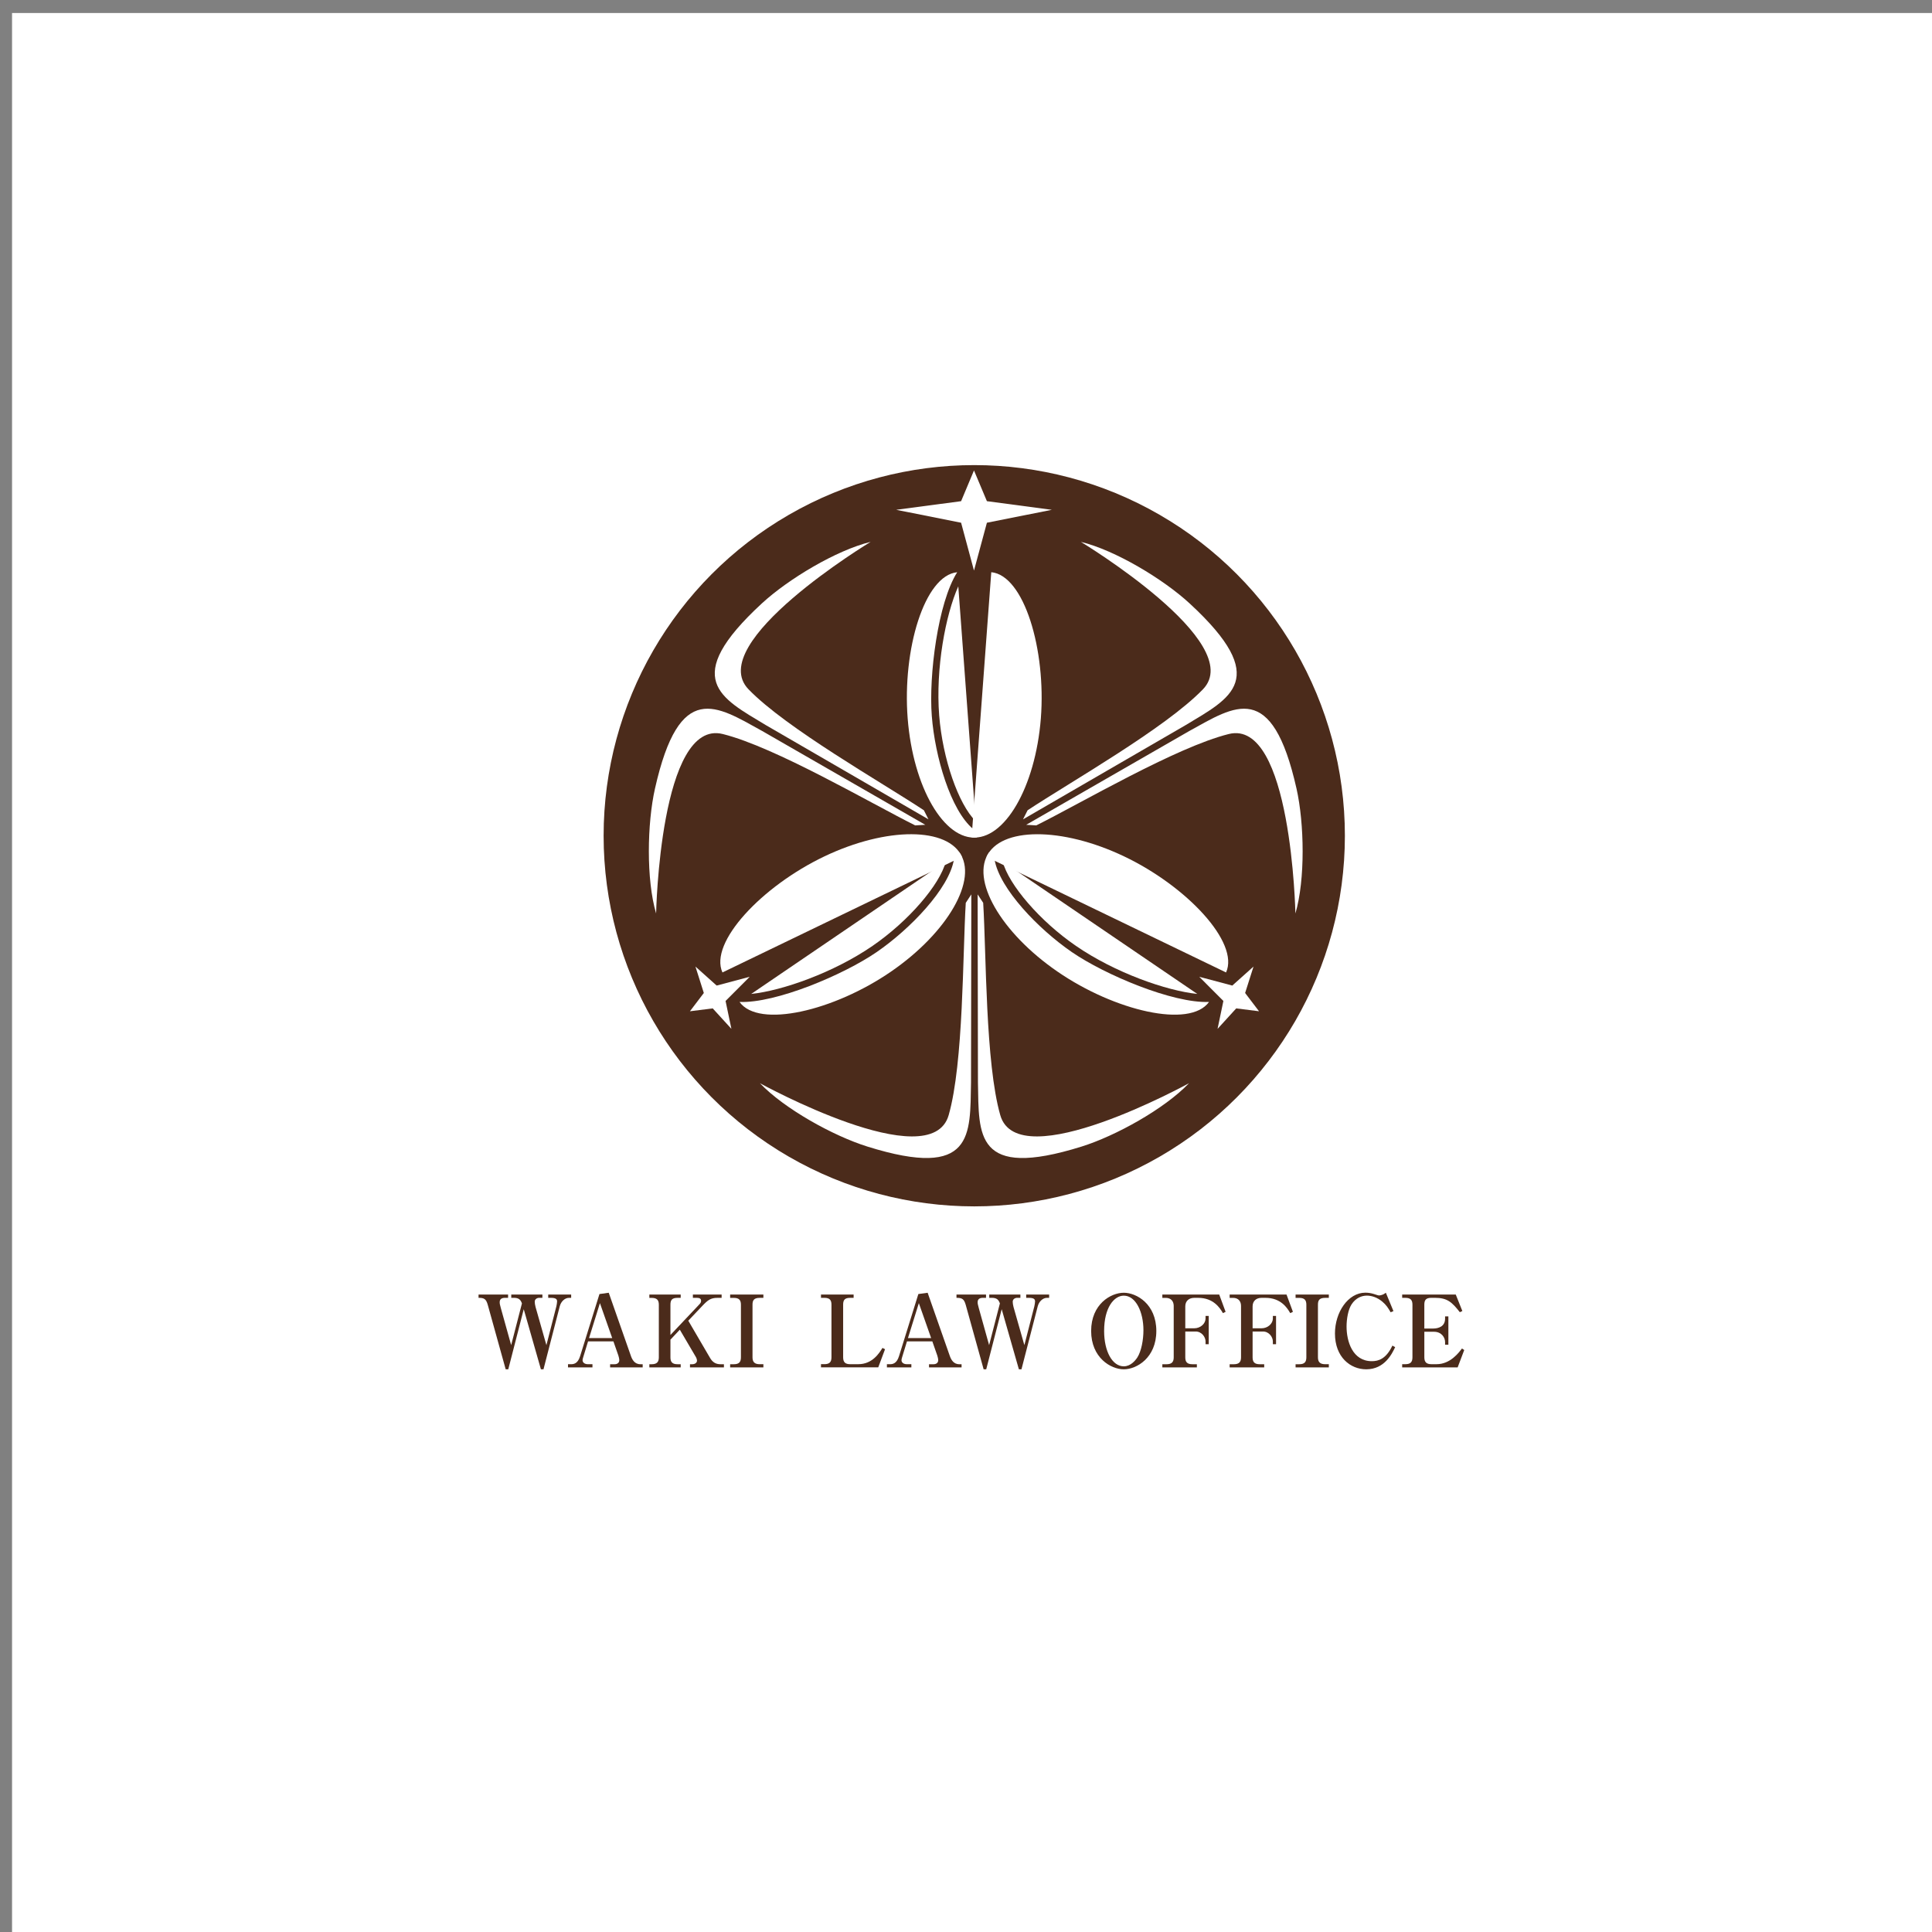 <?xml version="1.0" encoding="utf-8"?>
<!-- Generator: Adobe Illustrator 15.0.0, SVG Export Plug-In . SVG Version: 6.00 Build 0)  -->
<!DOCTYPE svg PUBLIC "-//W3C//DTD SVG 1.1//EN" "http://www.w3.org/Graphics/SVG/1.1/DTD/svg11.dtd">
<svg version="1.1" id="レイヤー_1" xmlns="http://www.w3.org/2000/svg" xmlns:xlink="http://www.w3.org/1999/xlink" x="0px"
	 y="0px" width="170.73px" height="170.732px" viewBox="0 0 170.73 170.732" enable-background="new 0 0 170.73 170.732"
	 xml:space="preserve">
<rect x="0" y="0" width="170.73" height="170.732" fill="#808080" stroke="none"/>
<g>
	<rect x="1.065" y="1.15" fill="#FFFFFF" width="170" height="170"/>
	<g>
		<circle fill="#4B2B1B" cx="86.094" cy="73.854" r="32.753"/>
		<g>
			<g>
				<path fill="#FFFFFF" d="M82.995,63.224c0.306,3.838,1.698,7.839,3.225,9.344l-1.536-20.752
					C83.552,54.344,82.671,59.071,82.995,63.224z"/>
				<path fill="#FFFFFF" d="M85.993,73.259c-1.993-1.672-3.369-6.391-3.65-9.981c-0.279-3.549,0.533-10.017,2.245-12.711
					c-2.896,0.285-4.855,6.838-4.377,12.924c0.479,6.088,3.219,10.796,6.116,10.516l-0.043-0.532
					C86.188,73.408,86.091,73.338,85.993,73.259z"/>
			</g>
			<path fill="#FFFFFF" d="M87.598,50.565L85.86,74.004c2.898,0.281,5.636-4.427,6.119-10.515
				C92.454,57.403,90.495,50.846,87.598,50.565z"/>
			<polygon fill="#FFFFFF" points="86.071,41.573 87.212,44.289 92.951,45.051 87.212,46.193 86.071,50.422 84.932,46.193 
				79.196,45.051 84.932,44.289 			"/>
		</g>
		<g>
			<g>
				<g>
					<path fill="#FFFFFF" d="M77.105,83.589c3.175-2.182,5.942-5.389,6.481-7.462L66.384,87.834
						C69.138,87.548,73.673,85.949,77.105,83.589z"/>
					<path fill="#FFFFFF" d="M84.296,75.978c-0.447,2.561-3.849,6.109-6.816,8.151c-2.934,2.017-8.938,4.547-12.129,4.412
						c1.693,2.364,8.349,0.785,13.377-2.674c5.036-3.459,7.744-8.184,6.05-10.552l-0.441,0.3
						C84.329,75.735,84.319,75.854,84.296,75.978z"/>
				</g>
				<path fill="#FFFFFF" d="M63.843,85.935l21.168-10.217c-1.205-2.648-6.651-2.667-12.164-0.037
					C67.335,78.308,62.637,83.285,63.843,85.935z"/>
			</g>
			<g>
				<g>
					<path fill="#FFFFFF" d="M95.082,83.589c-3.174-2.182-5.94-5.389-6.479-7.462l17.203,11.707
						C103.05,87.548,98.515,85.949,95.082,83.589z"/>
					<path fill="#FFFFFF" d="M87.892,75.978c0.449,2.561,3.851,6.109,6.818,8.151c2.932,2.017,8.938,4.547,12.131,4.412
						c-1.694,2.364-8.353,0.785-13.381-2.674c-5.035-3.459-7.74-8.184-6.051-10.552l0.442,0.3
						C87.858,75.735,87.868,75.854,87.892,75.978z"/>
				</g>
				<path fill="#FFFFFF" d="M108.346,85.935L87.179,75.719c1.203-2.648,6.65-2.667,12.165-0.037
					C104.854,78.308,109.551,83.285,108.346,85.935z"/>
			</g>
		</g>
		<g>
			<path fill="#FFFFFF" d="M86.394,79.037l0.027,16.627c0.093,4.604-0.299,8.607,9.144,5.662c3.014-0.938,7.352-3.341,9.507-5.604
				c0,0-15.104,8.324-16.678,2.825c-1.32-4.618-1.234-14.271-1.51-18.764L86.394,79.037z"/>
			<path fill="#FFFFFF" d="M85.835,79.037l-0.027,16.627c-0.094,4.604,0.297,8.607-9.143,5.662
				c-3.015-0.938-7.354-3.341-9.511-5.604c0,0,15.105,8.324,16.679,2.825c1.321-4.618,1.234-14.271,1.512-18.764L85.835,79.037z"/>
		</g>
		<g>
			<path fill="#FFFFFF" d="M90.404,72.406l14.387-8.337c3.94-2.385,7.604-4.044,0.331-10.749c-2.319-2.141-6.568-4.699-9.606-5.435
				c0,0,14.763,8.921,10.786,13.031c-3.337,3.451-11.741,8.205-15.494,10.688L90.404,72.406z"/>
			<path fill="#FFFFFF" d="M90.684,72.888l14.413-8.289c4.033-2.223,7.305-4.562,9.475,5.088c0.693,3.077,0.783,8.037-0.098,11.035
				c0,0-0.344-17.244-5.893-15.856c-4.66,1.165-12.979,6.066-17.005,8.074L90.684,72.888z"/>
		</g>
		<g>
			<path fill="#FFFFFF" d="M82.049,72.406l-14.388-8.337c-3.939-2.385-7.603-4.044-0.332-10.749
				c2.321-2.141,6.569-4.699,9.608-5.435c0,0-14.763,8.921-10.789,13.031c3.34,3.451,11.743,8.205,15.496,10.688L82.049,72.406z"/>
			<path fill="#FFFFFF" d="M81.768,72.888l-14.411-8.289c-4.037-2.223-7.307-4.562-9.477,5.088c-0.693,3.077-0.783,8.037,0.1,11.035
				c0,0,0.343-17.244,5.894-15.856c4.656,1.165,12.978,6.066,17.002,8.074L81.768,72.888z"/>
		</g>
		<polygon fill="#FFFFFF" points="60.969,89.365 62.196,87.75 61.456,85.415 63.331,87.094 66.25,86.319 64.118,88.455 
			64.634,90.92 62.983,89.111 		"/>
		<polygon fill="#FFFFFF" points="111.259,89.365 110.031,87.75 110.773,85.415 108.897,87.094 105.979,86.319 108.11,88.455 
			107.595,90.92 109.245,89.111 		"/>
	</g>
	<g>
		<path fill="#4B2B1B" d="M50.278,114.69c-0.353,0-0.696,0.309-0.812,0.741l-1.438,5.573H47.8l-1.517-5.31l-1.367,5.31h-0.229
			l-1.579-5.681c-0.149-0.546-0.335-0.635-0.819-0.635v-0.291h2.61v0.291h-0.265c-0.317,0-0.477,0.124-0.477,0.389
			c0,0.132,0.018,0.211,0.097,0.502l0.917,3.29l0.952-3.687c-0.114-0.317-0.265-0.494-0.714-0.494H45.18v-0.291h2.751v0.291H47.65
			c-0.176,0-0.396,0.105-0.396,0.344c0,0.115,0.026,0.291,0.071,0.459l0.961,3.378l0.882-3.438c0.025-0.115,0.062-0.326,0.062-0.425
			c0-0.201-0.113-0.316-0.546-0.316h-0.238v-0.291h2.028v0.291H50.278z"/>
		<path fill="#4B2B1B" d="M53.915,120.837v-0.281h0.405c0.203,0,0.406-0.105,0.406-0.354c0-0.115-0.044-0.309-0.079-0.406
			l-0.44-1.261h-2.24l-0.432,1.411c-0.019,0.07-0.054,0.167-0.054,0.247c0,0.211,0.177,0.361,0.478,0.361h0.396v0.281h-2.161v-0.281
			h0.266c0.203,0,0.591-0.019,0.803-0.706l1.711-5.494l0.82-0.114l1.949,5.556c0.114,0.336,0.326,0.76,0.847,0.76h0.203v0.281
			H53.915L53.915,120.837z M53.015,115.158l-0.961,3.087H54.1L53.015,115.158z"/>
		<path fill="#4B2B1B" d="M60.974,120.837v-0.281h0.203c0.247,0,0.415-0.143,0.415-0.31c0-0.088-0.035-0.221-0.097-0.326
			l-1.42-2.417l-0.829,0.882v1.563c0,0.405,0.158,0.608,0.626,0.608h0.281v0.281h-2.77v-0.281h0.203c0.45,0,0.635-0.187,0.635-0.608
			v-4.648c0-0.396-0.15-0.607-0.635-0.607h-0.203V114.4h2.77v0.291h-0.281c-0.485,0-0.626,0.186-0.626,0.607v2.674l2.54-2.69
			c0.141-0.141,0.167-0.22,0.167-0.335c0-0.167-0.114-0.256-0.345-0.256H61.23V114.4h2.54v0.291h-0.388
			c-0.573,0-0.838,0.203-1.306,0.697l-1.252,1.321l1.923,3.29c0.221,0.379,0.503,0.557,0.926,0.557h0.3v0.281L60.974,120.837
			L60.974,120.837z"/>
		<path fill="#4B2B1B" d="M64.522,120.837v-0.281h0.327c0.45,0,0.626-0.187,0.626-0.608v-4.648c0-0.388-0.141-0.607-0.626-0.607
			h-0.327V114.4h2.938v0.291h-0.326c-0.538,0-0.635,0.247-0.635,0.607v4.648c0,0.414,0.185,0.608,0.635,0.608h0.326v0.281H64.522z"
			/>
		<path fill="#4B2B1B" d="M75.434,114.69h-0.3c-0.485,0-0.626,0.186-0.626,0.607v4.648c0,0.449,0.203,0.608,0.626,0.608h0.714
			c1.261,0,1.87-1.007,2.134-1.438l0.229,0.114l-0.601,1.604H72.55v-0.282h0.3c0.45,0,0.626-0.186,0.626-0.607v-4.648
			c0-0.404-0.149-0.607-0.626-0.607h-0.3v-0.291h2.884V114.69L75.434,114.69z"/>
		<path fill="#4B2B1B" d="M82.097,120.837v-0.281h0.406c0.203,0,0.406-0.105,0.406-0.354c0-0.115-0.045-0.309-0.079-0.406
			l-0.441-1.261h-2.24l-0.432,1.411c-0.018,0.07-0.053,0.167-0.053,0.247c0,0.211,0.176,0.361,0.477,0.361h0.396v0.281h-2.161
			v-0.281h0.265c0.203,0,0.591-0.019,0.803-0.706l1.711-5.494l0.82-0.114l1.949,5.556c0.115,0.336,0.327,0.76,0.847,0.76h0.203
			v0.281H82.097L82.097,120.837z M81.198,115.158l-0.961,3.087h2.047L81.198,115.158z"/>
		<path fill="#4B2B1B" d="M92.518,114.69c-0.354,0-0.697,0.309-0.813,0.741l-1.438,5.573h-0.229l-1.519-5.31l-1.367,5.31h-0.229
			l-1.579-5.681c-0.15-0.546-0.335-0.635-0.82-0.635v-0.291h2.61v0.291h-0.264c-0.317,0-0.477,0.124-0.477,0.389
			c0,0.132,0.019,0.211,0.098,0.502l0.917,3.29l0.952-3.687c-0.114-0.317-0.265-0.494-0.715-0.494H87.42v-0.291h2.751v0.291h-0.282
			c-0.176,0-0.396,0.105-0.396,0.344c0,0.115,0.025,0.291,0.069,0.459l0.961,3.378l0.883-3.438c0.025-0.115,0.062-0.326,0.062-0.425
			c0-0.201-0.113-0.316-0.546-0.316h-0.238v-0.291h2.028v0.291H92.518z"/>
		<path fill="#4B2B1B" d="M99.309,121.005c-1.156,0-2.885-1.031-2.885-3.387c0-2.364,1.729-3.378,2.885-3.378
			c1.137,0,2.875,1.005,2.875,3.378C102.184,119.982,100.455,121.005,99.309,121.005z M99.309,114.497
			c-0.848,0-1.738,1.031-1.738,3.122c0,1.799,0.725,3.122,1.738,3.122c0.601,0,1.014-0.503,1.199-0.785
			c0.353-0.556,0.537-1.553,0.537-2.408C101.045,115.952,100.375,114.497,99.309,114.497z"/>
		<path fill="#4B2B1B" d="M108.07,116.04c-0.266-0.459-0.83-1.35-2.188-1.35h-0.344c-0.459,0-0.795,0.265-0.795,0.759v1.932h0.784
			c0.574,0,1.007-0.424,1.007-0.863v-0.229h0.281v2.496h-0.281v-0.247c0-0.38-0.335-0.873-0.873-0.873h-0.918v2.284
			c0,0.405,0.159,0.608,0.636,0.608h0.388v0.281h-3.051v-0.281h0.37c0.45,0,0.635-0.187,0.635-0.608v-4.542
			c0-0.406-0.229-0.715-0.706-0.715h-0.299V114.4h5.027l0.563,1.525L108.07,116.04z"/>
		<path fill="#4B2B1B" d="M114.018,116.04c-0.264-0.459-0.828-1.35-2.187-1.35h-0.346c-0.458,0-0.793,0.265-0.793,0.759v1.932h0.785
			c0.572,0,1.005-0.424,1.005-0.863v-0.229h0.282v2.496h-0.282v-0.247c0-0.38-0.335-0.873-0.873-0.873h-0.917v2.284
			c0,0.405,0.158,0.608,0.636,0.608h0.389v0.281h-3.053v-0.281h0.371c0.448,0,0.635-0.187,0.635-0.608v-4.542
			c0-0.406-0.229-0.715-0.705-0.715h-0.301V114.4h5.026l0.564,1.525L114.018,116.04z"/>
		<path fill="#4B2B1B" d="M114.49,120.837v-0.281h0.326c0.449,0,0.626-0.187,0.626-0.608v-4.648c0-0.388-0.142-0.607-0.626-0.607
			h-0.326V114.4h2.938v0.291h-0.326c-0.538,0-0.636,0.247-0.636,0.607v4.648c0,0.414,0.186,0.608,0.636,0.608h0.326v0.281H114.49z"
			/>
		<path fill="#4B2B1B" d="M120.731,121.005c-1.385,0-2.761-1.059-2.761-3.167c0-1.859,1.146-3.605,2.69-3.605
			c0.256,0,0.521,0.044,0.767,0.123c0.238,0.079,0.371,0.123,0.459,0.123c0.063,0,0.203-0.035,0.273-0.063
			c0.158-0.053,0.212-0.123,0.309-0.176l0.67,1.622l-0.246,0.105c-0.229-0.396-0.396-0.652-0.731-0.936
			c-0.449-0.379-0.943-0.537-1.375-0.537c-0.441,0-0.972,0.193-1.351,0.775c-0.301,0.468-0.44,1.288-0.44,1.958
			c0,1.288,0.512,3.061,2.239,3.061c0.592,0,1.263-0.212,1.81-1.376l0.246,0.133C123.016,119.621,122.363,121.005,120.731,121.005z"
			/>
		<path fill="#4B2B1B" d="M123.91,114.399h4.735l0.582,1.455l-0.221,0.105c-0.696-0.882-1.094-1.271-2.204-1.271h-0.31
			c-0.502,0-0.625,0.212-0.625,0.607v2.108h0.767c0.503,0,1.067-0.194,1.067-0.873v-0.203h0.291v2.505h-0.291v-0.237
			c0-0.396-0.31-0.908-0.979-0.908h-0.854v2.258c0,0.414,0.176,0.608,0.625,0.608h0.459c1.209,0,1.967-1.023,2.239-1.386
			l0.203,0.133l-0.582,1.534h-4.903v-0.281h0.282c0.449,0,0.626-0.187,0.626-0.608v-4.648c0-0.414-0.168-0.607-0.626-0.607h-0.282
			L123.91,114.399L123.91,114.399z"/>
	</g>
</g>
</svg>
